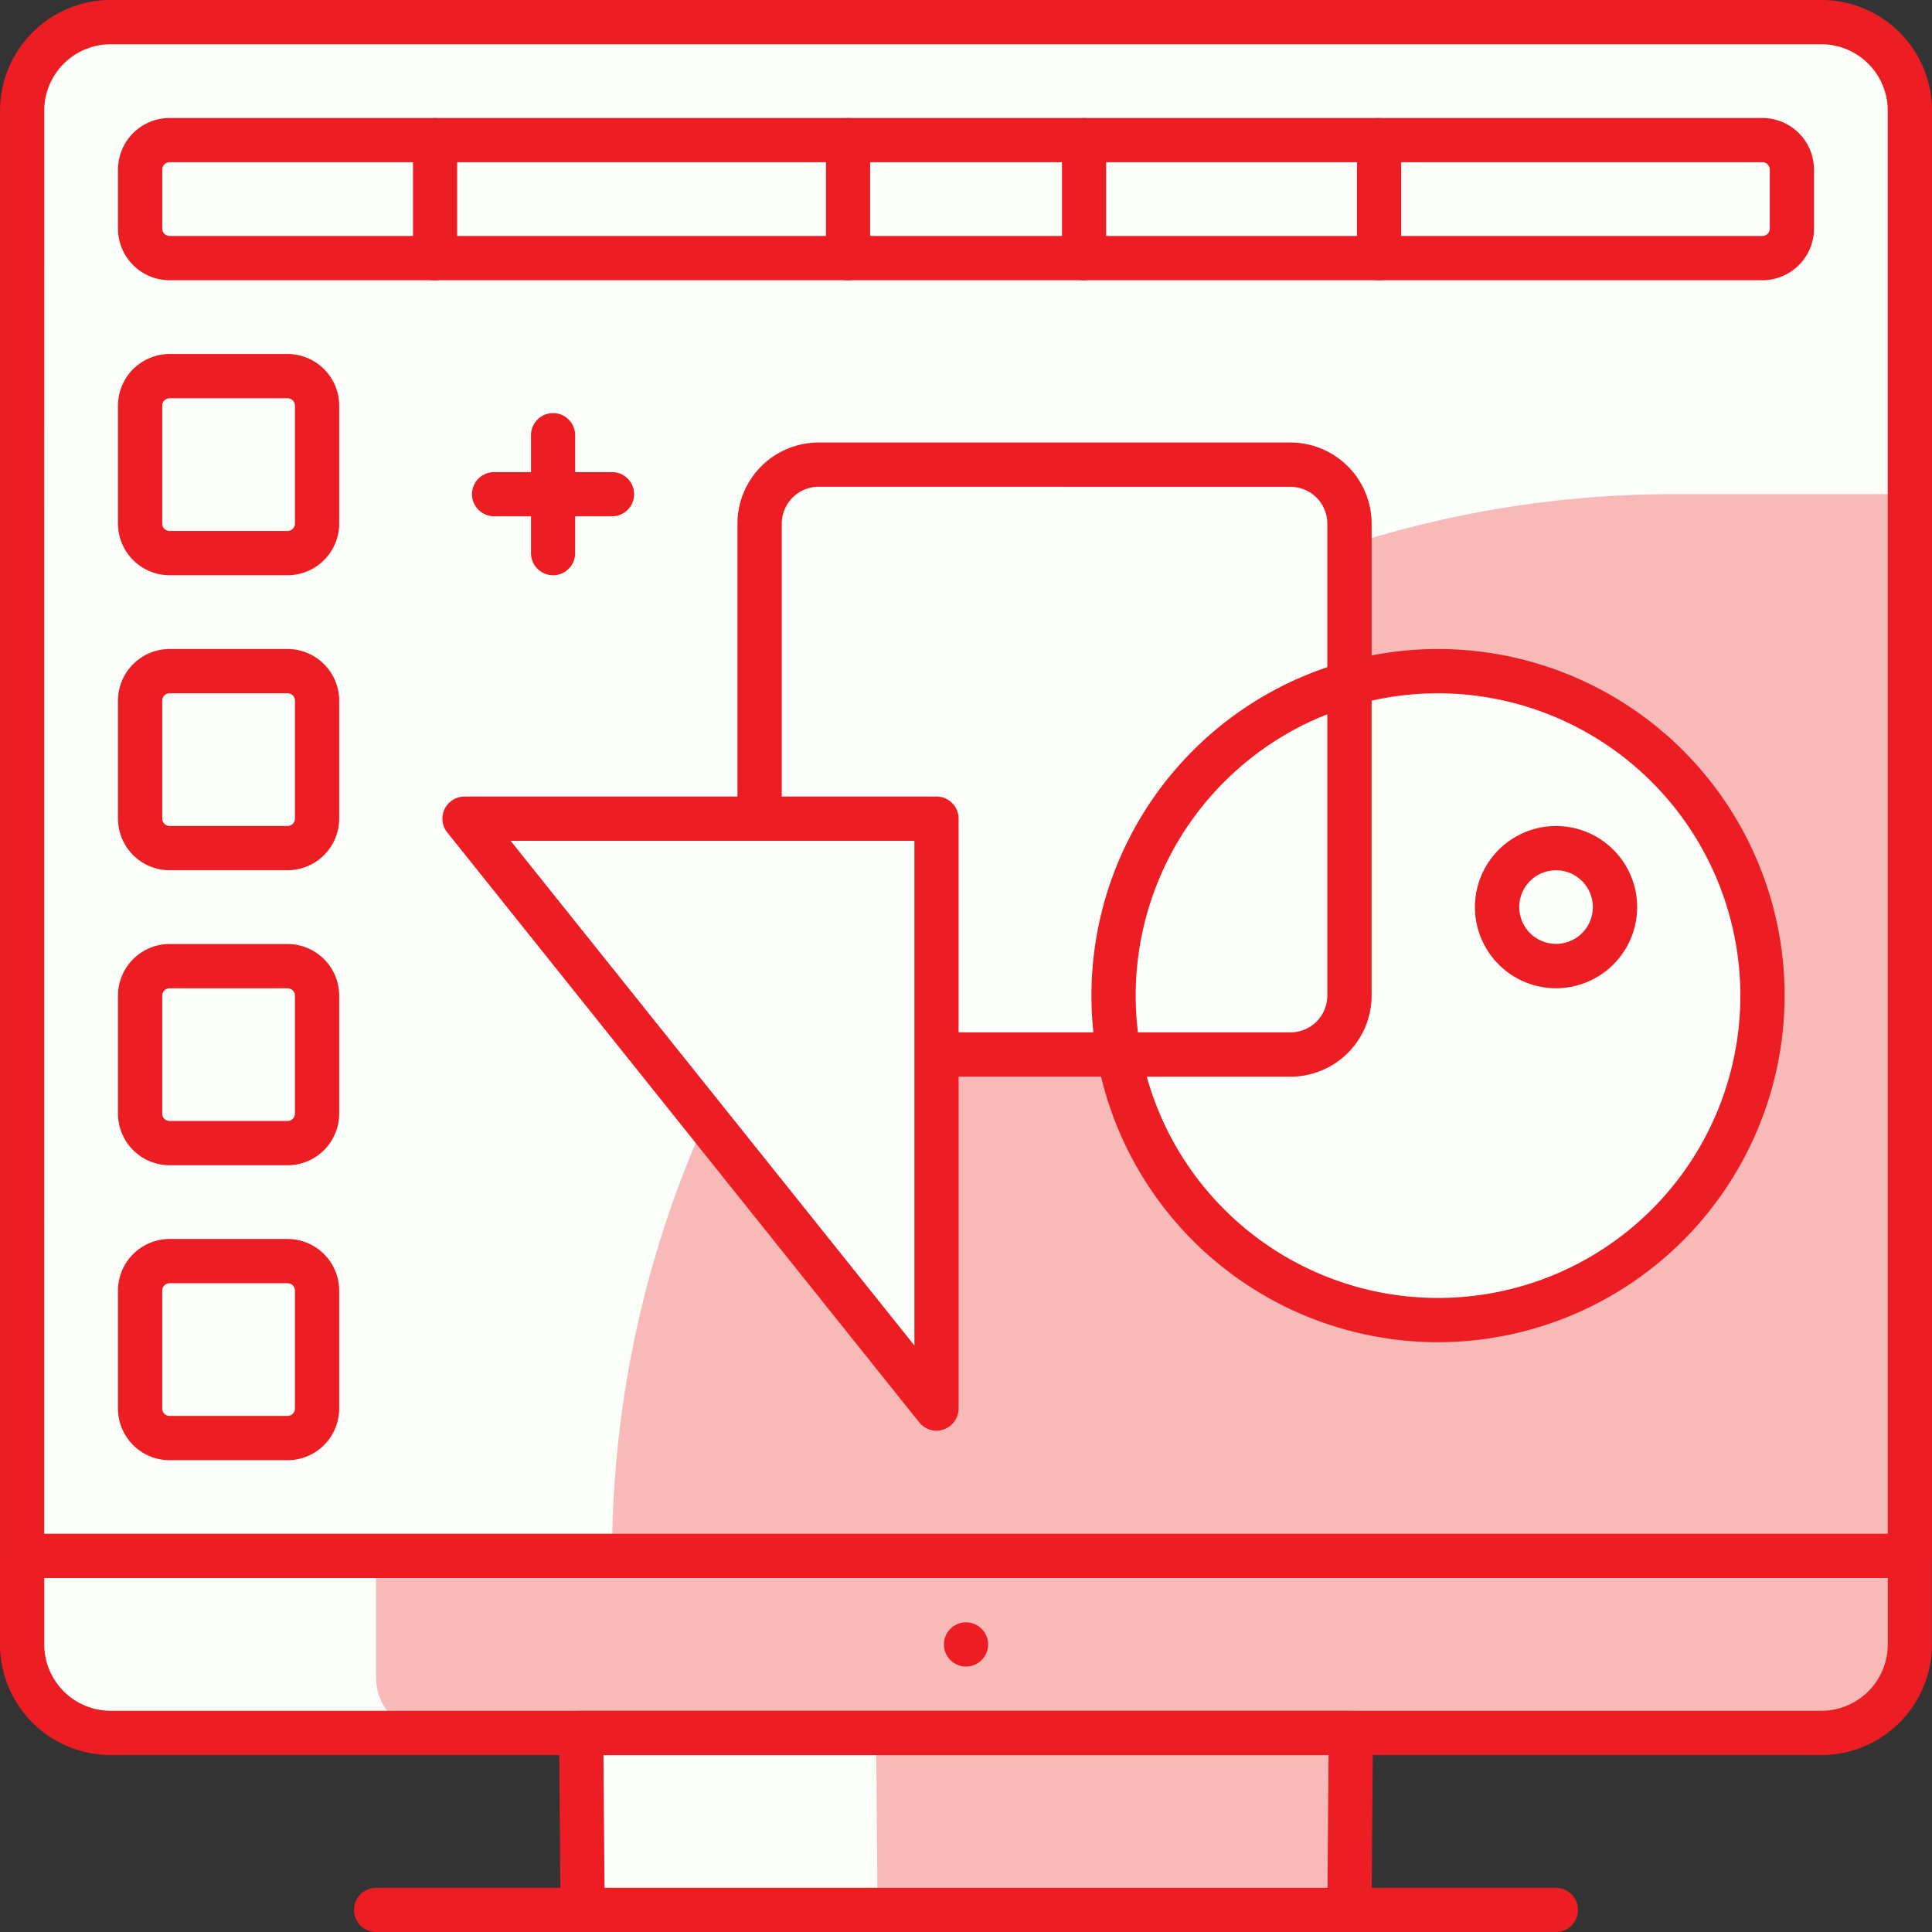 <svg xmlns="http://www.w3.org/2000/svg" width="104.999" height="105" viewBox="0 0 104.999 105"><rect x="0" y="0" width="104.999" height="105" fill="#333333" stroke="none"/><defs><style>.a{fill:#fcfff9;}.b{fill:#f8bab8;}.c{fill:#ed1d24;}</style></defs><g transform="translate(-227.006 -3755.94)"><path class="a" d="M3,0H99.595a3,3,0,0,1,3,3V83.358a0,0,0,0,1,0,0H0a0,0,0,0,1,0,0V3A3,3,0,0,1,3,0Z" transform="translate(228.209 3757.144)"/><path class="b" d="M318.291,3830.4H247.757a57.709,57.709,0,0,1,57.71-57.71h12.824Z" transform="translate(12.514 10.103)"/><path class="a" d="M288.464,3824.309H246.785l-.077-9.618H288.54Z" transform="translate(11.882 35.428)"/><path class="b" d="M282.433,3824.309H256.786l-.077-9.618h25.8Z" transform="translate(17.913 35.428)"/><path class="a" d="M0,0H102.595a0,0,0,0,1,0,0V6.618a3,3,0,0,1-3,3H3a3,3,0,0,1-3-3V0A0,0,0,0,1,0,0Z" transform="translate(228.209 3840.502)"/><path class="b" d="M0,0H83.358a0,0,0,0,1,0,0V6.618a3,3,0,0,1-3,3H3a3,3,0,0,1-3-3V0A0,0,0,0,1,0,0Z" transform="translate(247.446 3840.502)"/><path class="c" d="M330.8,3841.7H228.208a1.2,1.2,0,0,1-1.2-1.2v-78.549a6.02,6.02,0,0,1,6.011-6.012h92.977a6.019,6.019,0,0,1,6.011,6.012V3840.5A1.2,1.2,0,0,1,330.8,3841.7Zm-101.393-2.4H329.6v-77.347a3.611,3.611,0,0,0-3.607-3.607H233.017a3.612,3.612,0,0,0-3.607,3.607Z" transform="translate(0 0)"/><path class="c" d="M288.916,3825.964H247.237a1.2,1.2,0,0,1-1.2-1.192l-.075-9.618a1.2,1.2,0,0,1,1.2-1.212h41.831a1.208,1.208,0,0,1,1.2,1.212l-.077,9.618A1.2,1.2,0,0,1,288.916,3825.964Zm-40.485-2.4h39.292l.058-7.213H248.372Z" transform="translate(11.429 34.977)"/><path class="c" d="M304.33,3822.345H240.208a1.2,1.2,0,1,1,0-2.4H304.33a1.2,1.2,0,1,1,0,2.4Z" transform="translate(7.236 38.595)"/><circle class="c" cx="1.202" cy="1.202" r="1.202" transform="translate(278.304 3844.109)"/><path class="c" d="M325.994,3819.964H233.017a6.019,6.019,0,0,1-6.011-6.012v-4.81a1.2,1.2,0,0,1,1.2-1.2H330.8a1.2,1.2,0,0,1,1.2,1.2v4.81A6.018,6.018,0,0,1,325.994,3819.964Zm-96.583-9.619v3.607a3.611,3.611,0,0,0,3.607,3.606h92.977a3.61,3.61,0,0,0,3.607-3.606v-3.607Z" transform="translate(0 31.358)"/><path class="c" d="M240.223,3779.965h-6.412a2.809,2.809,0,0,1-2.805-2.805v-6.412a2.809,2.809,0,0,1,2.805-2.806h6.412a2.808,2.808,0,0,1,2.805,2.806v6.412A2.808,2.808,0,0,1,240.223,3779.965Zm-6.412-9.618a.4.4,0,0,0-.4.4v6.412a.4.4,0,0,0,.4.4h6.412a.4.4,0,0,0,.4-.4v-6.412a.4.4,0,0,0-.4-.4Z" transform="translate(2.412 7.237)"/><path class="c" d="M320.376,3768.758H233.811a2.809,2.809,0,0,1-2.805-2.806v-3.206a2.809,2.809,0,0,1,2.805-2.806h86.564a2.808,2.808,0,0,1,2.805,2.806v3.206A2.808,2.808,0,0,1,320.376,3768.758Zm-86.564-6.413a.4.4,0,0,0-.4.4v3.206a.4.4,0,0,0,.4.4h86.564a.4.4,0,0,0,.4-.4v-3.206a.4.4,0,0,0-.4-.4Z" transform="translate(2.412 2.412)"/><path class="c" d="M240.223,3789.966h-6.412a2.81,2.81,0,0,1-2.805-2.805v-6.412a2.81,2.81,0,0,1,2.805-2.806h6.412a2.809,2.809,0,0,1,2.805,2.806v6.412A2.809,2.809,0,0,1,240.223,3789.966Zm-6.412-9.618a.4.4,0,0,0-.4.4v6.412a.4.4,0,0,0,.4.4h6.412a.4.4,0,0,0,.4-.4v-6.412a.4.4,0,0,0-.4-.4Z" transform="translate(2.412 13.269)"/><path class="c" d="M240.223,3799.968h-6.412a2.81,2.81,0,0,1-2.805-2.806v-6.412a2.809,2.809,0,0,1,2.805-2.805h6.412a2.808,2.808,0,0,1,2.805,2.805v6.412A2.809,2.809,0,0,1,240.223,3799.968Zm-6.412-9.618a.4.4,0,0,0-.4.4v6.412a.4.4,0,0,0,.4.4h6.412a.4.4,0,0,0,.4-.4v-6.412a.4.4,0,0,0-.4-.4Z" transform="translate(2.412 19.3)"/><path class="c" d="M240.223,3809.968h-6.412a2.81,2.81,0,0,1-2.805-2.806v-6.412a2.809,2.809,0,0,1,2.805-2.805h6.412a2.808,2.808,0,0,1,2.805,2.805v6.412A2.809,2.809,0,0,1,240.223,3809.968Zm-6.412-9.618a.4.4,0,0,0-.4.4v6.412a.4.4,0,0,0,.4.4h6.412a.4.4,0,0,0,.4-.4v-6.412a.4.4,0,0,0-.4-.4Z" transform="translate(2.412 25.33)"/><path class="c" d="M242.209,3768.758a1.2,1.2,0,0,1-1.2-1.2v-6.412a1.2,1.2,0,0,1,2.4,0v6.412A1.2,1.2,0,0,1,242.209,3768.758Z" transform="translate(8.443 2.412)"/><path class="c" d="M256.21,3768.758a1.2,1.2,0,0,1-1.2-1.2v-6.412a1.2,1.2,0,0,1,2.4,0v6.412A1.2,1.2,0,0,1,256.21,3768.758Z" transform="translate(16.886 2.412)"/><path class="c" d="M264.211,3768.758a1.2,1.2,0,0,1-1.2-1.2v-6.412a1.2,1.2,0,0,1,2.4,0v6.412A1.2,1.2,0,0,1,264.211,3768.758Z" transform="translate(21.711 2.412)"/><path class="c" d="M274.212,3768.758a1.2,1.2,0,0,1-1.2-1.2v-6.412a1.2,1.2,0,0,1,2.4,0v6.412A1.2,1.2,0,0,1,274.212,3768.758Z" transform="translate(27.742 2.412)"/><rect class="a" width="32.061" height="32.061" rx="2" transform="translate(268.288 3781.192)"/><circle class="a" cx="17.633" cy="17.633" r="17.633" transform="translate(287.526 3792.415)"/><path class="c" d="M282.065,3805.409H256.416a4.412,4.412,0,0,1-4.408-4.408v-25.649a4.414,4.414,0,0,1,4.408-4.408h25.649a4.413,4.413,0,0,1,4.408,4.408V3801A4.411,4.411,0,0,1,282.065,3805.409Zm-25.649-32.061a2.006,2.006,0,0,0-2,2V3801a2.006,2.006,0,0,0,2,2h25.649a2,2,0,0,0,2-2v-25.649a2.005,2.005,0,0,0-2-2Z" transform="translate(15.077 9.046)"/><path class="a" d="M268.406,3815.756l-25.649-32.062h25.649Z" transform="translate(9.498 16.736)"/><path class="c" d="M268.858,3817.41a1.208,1.208,0,0,1-.939-.45L242.27,3784.9a1.2,1.2,0,0,1,.939-1.954h25.649a1.2,1.2,0,0,1,1.2,1.2v32.061a1.206,1.206,0,0,1-1.2,1.2ZM245.71,3785.35l21.946,27.429V3785.35Z" transform="translate(9.046 16.285)"/><path class="c" d="M282.845,3815.616a18.836,18.836,0,1,1,18.836-18.836A18.856,18.856,0,0,1,282.845,3815.616Zm0-35.267a16.431,16.431,0,1,0,16.431,16.431A16.45,16.45,0,0,0,282.845,3780.349Z" transform="translate(22.314 13.269)"/><circle class="a" cx="3.206" cy="3.206" r="3.206" transform="translate(308.367 3802.032)"/><path class="c" d="M281.418,3792.761a4.408,4.408,0,1,1,4.408-4.408A4.412,4.412,0,0,1,281.418,3792.761Zm0-6.412a2,2,0,1,0,2,2A2.005,2.005,0,0,0,281.418,3786.349Z" transform="translate(30.155 16.887)"/><path class="c" d="M250.621,3774.348h-6.412a1.2,1.2,0,0,1,0-2.4h6.412a1.2,1.2,0,0,1,0,2.4Z" transform="translate(9.649 9.65)"/><path class="c" d="M246.209,3778.759a1.2,1.2,0,0,1-1.2-1.2v-6.412a1.2,1.2,0,1,1,2.4,0v6.412A1.2,1.2,0,0,1,246.209,3778.759Z" transform="translate(10.855 8.444)"/></g></svg>